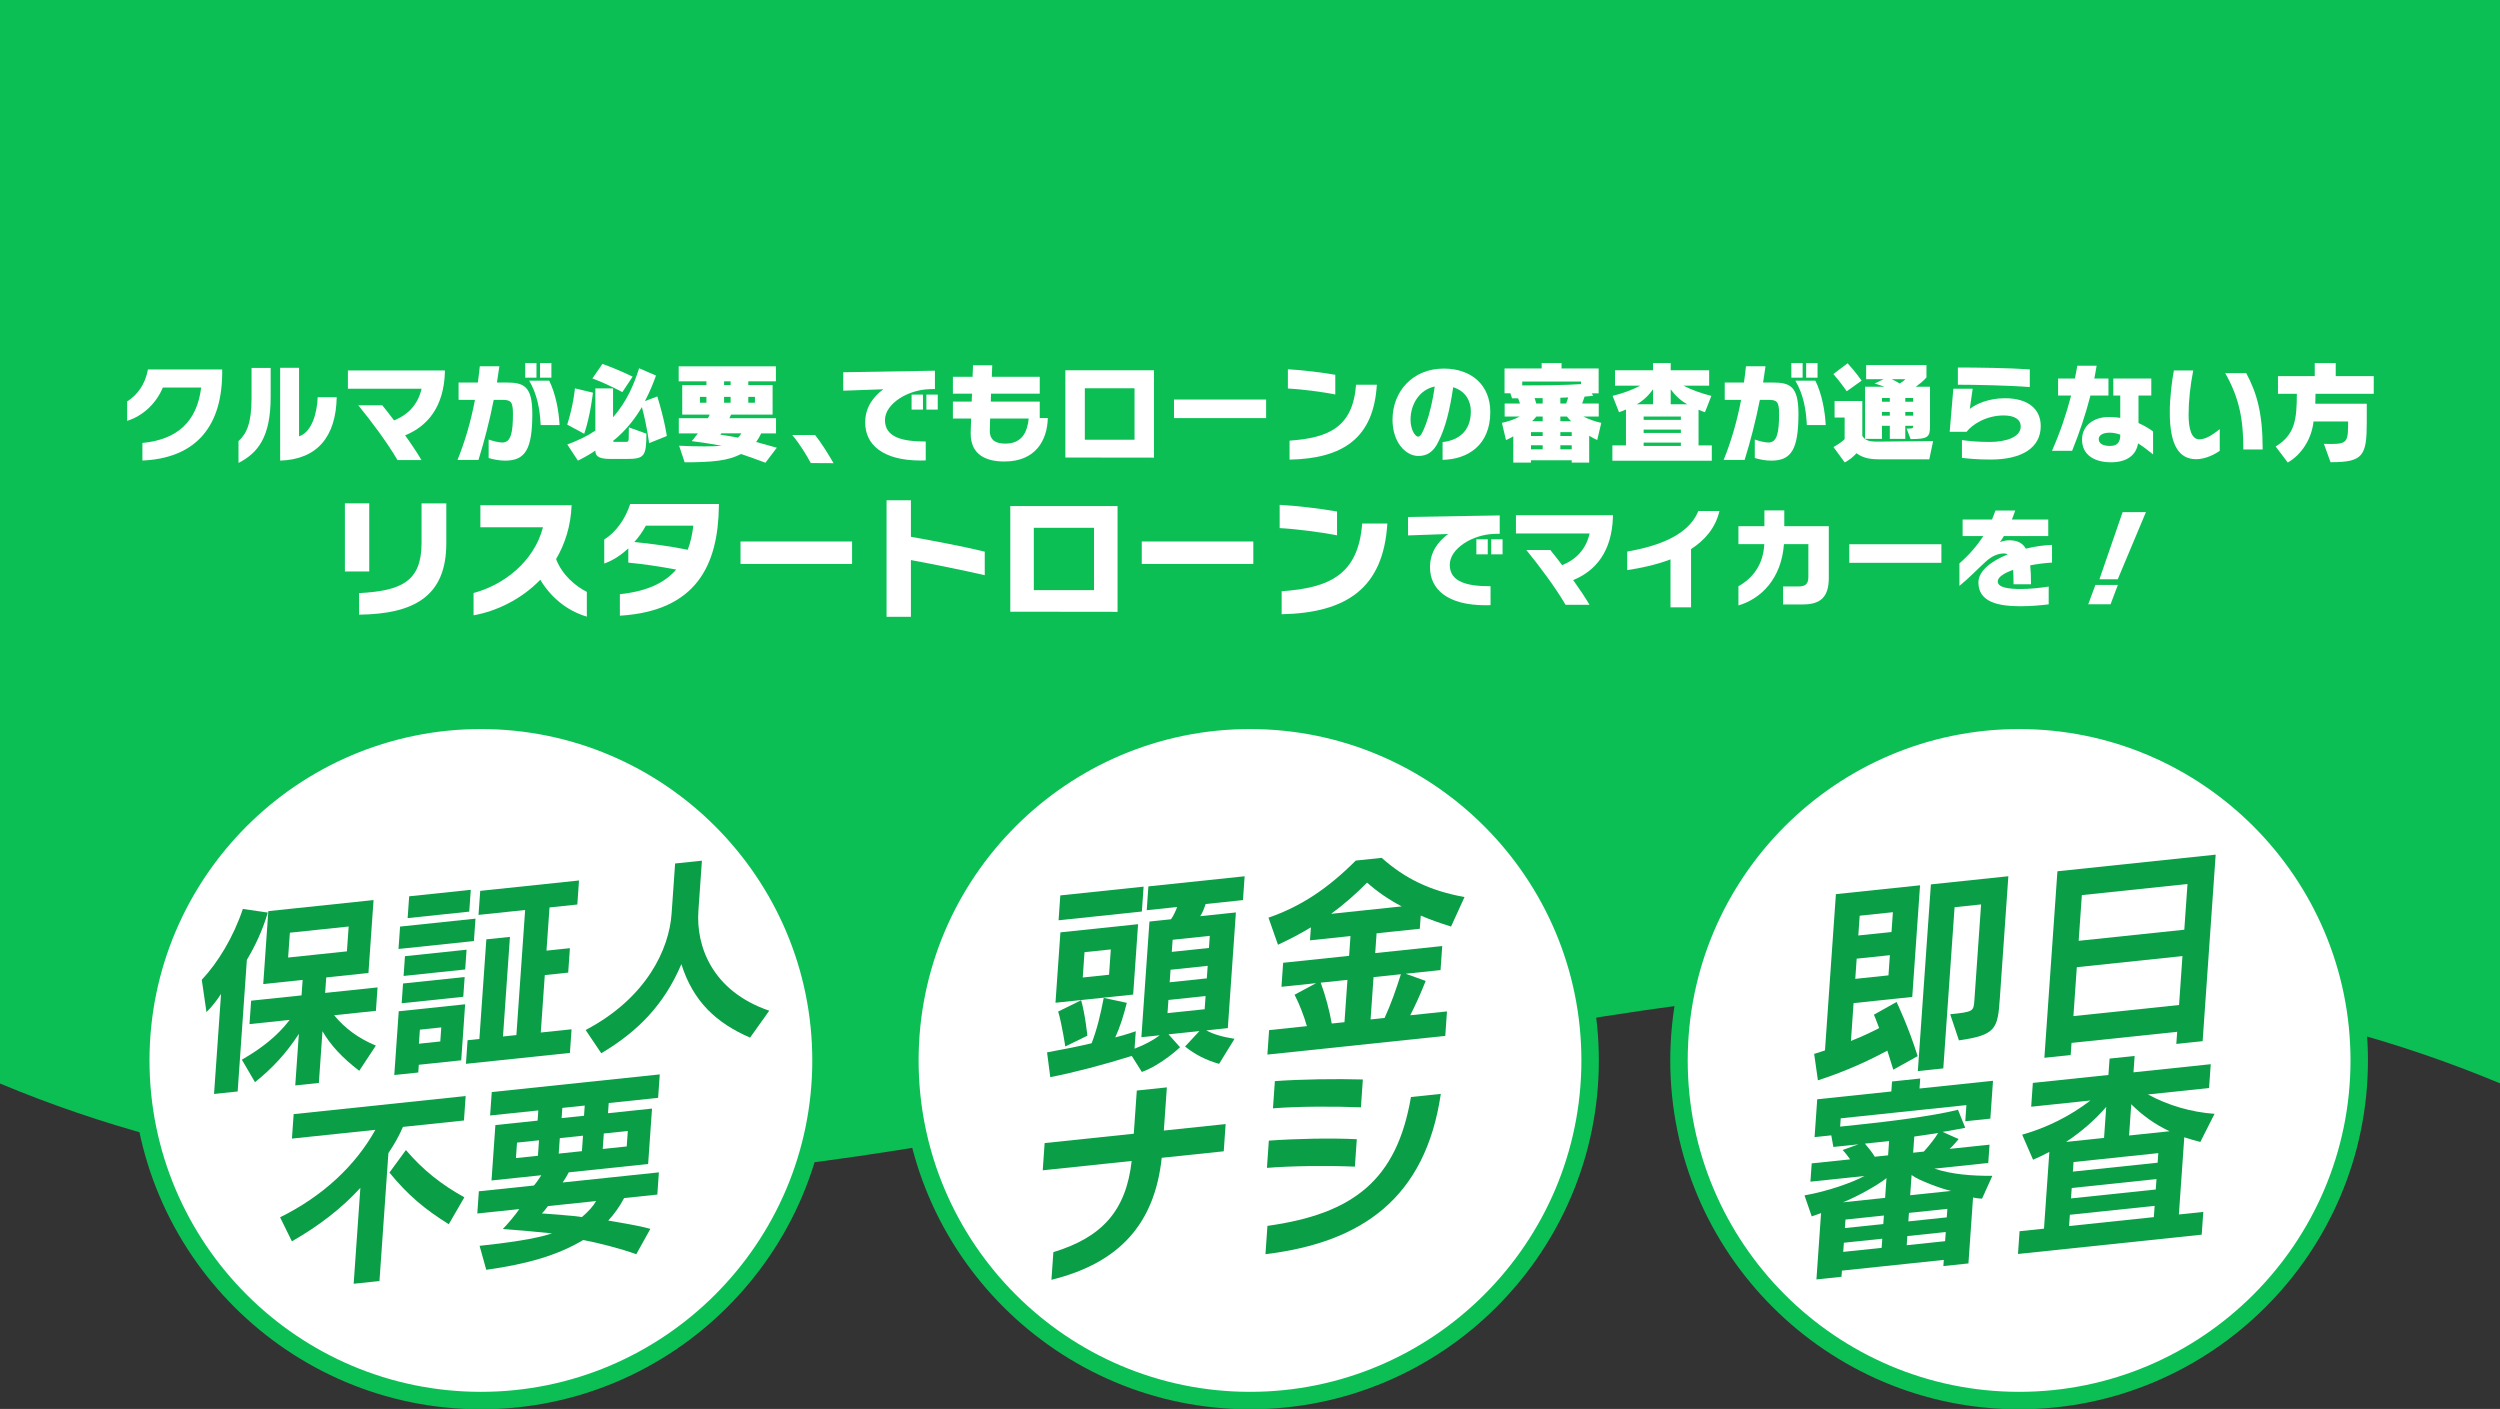 <?xml version="1.0" encoding="UTF-8"?>
<svg id="g_190" xmlns="http://www.w3.org/2000/svg" version="1.1" viewBox="0 0 1290 727">
  <rect x="0" y="0" width="1290" height="727" fill="#333333" stroke="none"/>
  <!-- Generator: Adobe Illustrator 29.0.1, SVG Export Plug-In . SVG Version: 2.1.0 Build 192)  -->
  <defs>
    <style>
      .st0 {
        fill: #0cbf55;
      }

      .st1 {
        fill: #fff;
      }

      .st2 {
        fill: #0a9e46;
      }
    </style>
  </defs>
  <path class="st0" d="M-.11,0v559.05c425.59,177.79,864.63-177.79,1290.22,0V0H-.11Z"/>
  <g>
    <circle class="st1" cx="248.14" cy="547.19" r="175.5"/>
    <path class="st0" d="M248.14,727.19c-99.25,0-180-80.75-180-180s80.75-180,180-180,180,80.75,180,180-80.75,180-180,180ZM248.14,376.19c-94.29,0-171,76.71-171,171s76.71,171,171,171,171-76.71,171-171-76.71-171-171-171Z"/>
  </g>
  <g>
    <circle class="st1" cx="645" cy="547.19" r="175.5"/>
    <path class="st0" d="M645,727.19c-99.25,0-180-80.75-180-180s80.75-180,180-180,180,80.75,180,180-80.75,180-180,180ZM645,376.19c-94.29,0-171,76.71-171,171s76.71,171,171,171,171-76.71,171-171-76.71-171-171-171Z"/>
  </g>
  <g>
    <circle class="st1" cx="1041.86" cy="547.19" r="175.5"/>
    <path class="st0" d="M1041.86,727.19c-99.25,0-180-80.75-180-180s80.75-180,180-180,180,80.75,180,180-80.75,180-180,180ZM1041.86,376.19c-94.29,0-171,76.71-171,171s76.71,171,171,171,171-76.71,171-171-76.71-171-171-171Z"/>
  </g>
  <g>
    <path class="st1" d="M73.48,237.63v-9.06c18.07-1.77,28.16-11,30.33-28.62h-19.78c-3.31,7.98-9.98,14.54-18.41,17.22v-10.03c5.13-3.25,9.29-8.67,10.72-16.48h38.31v2.34c-.34,29.07-15.45,43.5-41.16,44.64Z"/>
    <path class="st1" d="M123.07,238.88v-11.29c4.1-3.71,6.73-9.06,6.73-22.12v-15.62h9.86v14.99c0,20.69-6.56,28.9-16.59,34.03ZM144.56,237.69v-47.89h9.75v35.34c6.61-2.17,9.29-11.97,9.63-20.18h9.8c-.4,20.35-9.98,32.09-29.19,32.72Z"/>
    <path class="st1" d="M209.04,224.63c3.31,4.62,6.33,9.18,8.44,12.77h-12.37c-5.36-9.18-13.51-20.01-20.24-28.28h12.37c1.88,2.28,3.99,4.96,6.1,7.81,7.64-3.08,12.43-8.61,14.2-16.36h-38.02v-9.41h50.05v.8c-.51,17.84-8.84,27.93-20.52,32.67Z"/>
    <path class="st1" d="M260.58,237.69c-2.79,0-6.44-.68-8.44-1.37v-9.52c2.17.74,5.02,1.54,7.07,1.54,4.5,0,5.47-5.3,5.47-14.88,0-6.21-1.14-7.13-5.42-7.13h-4.5c-2.22,11.17-4.9,21.44-7.87,31.01h-10.83c3.88-9.52,6.96-20.12,9.01-31.01h-8.44v-8.95h9.92c.4-2.79.74-5.59,1.03-8.38h10.09c-.4,2.85-.8,5.64-1.25,8.38h5.02c8.89,0,13.23,1.94,13.23,16.08,0,18.36-3.59,24.23-14.08,24.23ZM271.01,194.87v-7.52h5.81v7.52h-5.81ZM278.99,219.33c-.4-8.15-1.77-15.79-5.93-22.92h10.32c3.36,6.78,4.96,15.51,5.36,22.92h-9.75ZM278.65,194.87v-7.52h5.87v7.52h-5.87Z"/>
    <path class="st1" d="M301.46,223.83l-8.78-4.73c3.19-9.86,3.99-18.7,3.99-18.7l9.29,2.22s-1.25,11.57-4.5,21.21ZM334.92,228.68s-.97-8.55-3.71-18.64c-3.13,5.36-8.09,12.08-14.82,17.44,0,.4,0,.51.74.51h6.1c.97,0,1.2-.46,1.2-2l.06-5.47,9.06,3.25c-.06,11.57-.97,13.05-10.09,13.05h-8.55c-6.73,0-7.7-1.94-7.7-4.33-1.6,1.2-5.76,3.65-9.01,5.19l-5.47-8.32c5.64-2.11,10.43-4.39,14.48-7.18v-21.78h9.12v14.94c7.53-8.67,10.95-17.56,13.45-25.31l8.72,3.76c-1.14,3.19-2.96,7.92-5.7,13.17l6.38-2.39c3.88,12.66,4.9,20.41,4.9,20.41l-9.18,3.71ZM321.12,202.34s-6.44-3.65-15.45-7.07l5.19-7.47c8.44,2.96,15.56,6.56,15.56,6.56l-5.3,7.98Z"/>
    <path class="st1" d="M394.95,238.77c-4.79-1.82-8.67-3.19-12.6-4.5-6.56,3.48-14.88,4.28-29.07,4.28l-2.85-8.55c4.39.23,9.01.34,13,.34,3.76,0,7.01-.11,8.95-.34-3.14-.63-9.92-1.65-15.45-2.39,0,0,1.48-1.65,3.19-3.99h-9.86v-7.81h14.99c.34-.51.74-1.31.97-1.88h-14.19v-15.22h12.48v-1.94h-14.31v-7.75h50.17v7.75h-14.25v1.94h12.54v15.22h-21.43c-.23.57-.57,1.31-.86,1.88h24.06v7.81h-7.64c-.8,1.65-1.65,3.14-2.62,4.45,2.96.8,6.44,1.77,10.66,2.96l-5.87,7.75ZM364.51,204.79h-3.36v3.02h3.36v-3.02ZM372.15,223.6c-.29.46-.46.68-.46.68,3.08.46,6.21.97,9.12,1.54.74-.68,1.37-1.54,1.71-2.22h-10.38ZM376.99,196.76h-3.36v1.94h3.36v-1.94ZM376.99,204.79h-3.36v3.02h3.36v-3.02ZM389.54,204.79h-3.42v3.02h3.42v-3.02Z"/>
    <path class="st1" d="M418.38,238.94c-2.39-4.39-5.47-9.52-9.58-14.48h11.8c3.19,4.1,6.38,9.12,9.52,14.54l-11.74-.06Z"/>
    <path class="st1" d="M479.78,200.8c-11.46.29-23.14,7.58-23.14,15.96,0,9.12,9.46,11.06,21.04,11.06v9.75c-.86.06-1.71.06-2.57.06-19.72,0-28.67-8.27-28.67-19.61,0-7.81,4.1-13.23,9.35-17.16l-20.69.74v-9.52l47.32-.8v9.46l-2.62.06ZM470.38,211.35v-7.75h5.87v7.75h-5.87ZM478.01,211.35v-7.75h5.87v7.75h-5.87Z"/>
    <path class="st1" d="M518.32,238.14c-9.98,0-17.44-3.76-17.44-14.42v-.86c0-.51.11-3.19.23-6.9h-9.41v-8.72h9.69c.06-1.37.11-2.74.17-4.1h-9.86v-8.72h10.15c.17-3.53.23-5.93.23-5.93h9.92s-.11,2.39-.23,5.93h24.74v8.72h-25.14c0,1.37-.06,2.74-.11,4.1h25.25v8.49h4.16c-.29,11.57-6.38,22.4-22.35,22.4ZM510.91,215.97c-.11,3.25-.17,5.59-.17,6.04v.29c0,4.96,3.19,6.61,8.09,6.61,8.61,0,11.34-6.21,11.97-12.94h-19.9Z"/>
    <path class="st1" d="M549.73,236.09v-45.04h45.72v45.09l-45.72-.06ZM585.42,200.35h-25.65v26.57h25.65v-26.57Z"/>
    <path class="st1" d="M605.78,215.74v-9.58h47.54v9.58h-47.54Z"/>
    <path class="st1" d="M664.55,200.46v-9.92c7.47.4,17.22,1.6,24.46,2.85v10.15c-6.55-1.31-17.56-2.74-24.46-3.08ZM665.41,237.17v-9.8c20.35-1.42,32.66-7.01,34.32-28.85h10.72c-1.65,27.42-17.27,38.08-45.04,38.65Z"/>
    <path class="st1" d="M744.37,237.29v-9.18c7.64-.8,14.59-5.13,14.59-15.91,0-5.13-2.62-10.43-9.12-12.37-1.77,12.08-4.05,20.98-7.64,28.1-2.68,5.64-6.21,7.35-10.32,7.35-6.5,0-13.34-6.96-13.34-18.75,0-14.48,10.32-26.34,26.45-26.34,14.48,0,24,8.67,24,22.4,0,17.44-11.97,24.46-24.63,24.68ZM727.83,216.54c0,5.42,2.56,8.78,3.88,8.78,1.43,0,2.57-2.57,4.22-6.95,1.77-4.9,3.48-12.14,4.39-18.93-8.15,1.71-12.48,9.46-12.48,17.1Z"/>
    <path class="st1" d="M824.18,227.08c-1.37-.63-2.91-1.42-4.16-2.22v13.85h-9.01v-1.2h-21.04v1.2h-9.12v-13.57c-1.25.8-2.39,1.31-3.76,1.94l-2.11-8.89c3.08-.63,6.38-1.77,9.23-3.25h-7.81v-6.73h7.92l-.97-2.68h-3.14l-.85-2.62h-3.02v-12.77h19.15v-2.79h10.26v2.79h19.15v12.83h-3.59l.8,1.2c-1.2.17-2.74.4-4.45.46l-1.26,3.59h8.55v6.73h-7.93c2.85,1.42,6.16,2.62,9.24,3.25l-2.11,8.89ZM815.8,196.87h-30.33v2c8.66,0,23.09-.11,30.33-.68v-1.31ZM796.02,222.98h-6.04v2h6.04v-2ZM796.02,229.76h-6.04v2.11h6.04v-2.11ZM796.02,214.94h-3.25c-.57.68-1.37,1.6-2.17,2.39h5.42v-2.39ZM796.02,205.42h-4.16l.85,2.79h3.31v-2.79ZM805.14,205.25v2.96h3.02l1.03-3.14c-1.03.06-2.85.17-4.05.17ZM808.5,214.94h-3.36v2.39h5.53c-.8-.8-1.6-1.71-2.17-2.39ZM811.01,222.98h-5.87v2h5.87v-2ZM811.01,229.76h-5.87v2.11h5.87v-2.11Z"/>
    <path class="st1" d="M831.99,237.74v-7.92h7.01v-18.53c-1.08.51-2.56,1.08-3.59,1.42l-3.31-8.44c4.96-1.2,10.09-3.08,14.25-5.25h-13v-7.98h19.61v-3.71h9.12v3.71h19.84v7.98h-13.22c4.28,2.22,9.41,4.05,14.37,5.25l-3.31,8.44c-1.03-.34-2.22-.8-3.31-1.31v18.41h6.84v7.92h-51.31ZM852.97,200.86c-2.74,3.93-6.27,6.67-8.44,7.75h8.44v-7.75ZM867.33,214.94h-19.21v1.71h19.21v-1.71ZM867.33,221.67h-19.21v1.71h19.21v-1.71ZM867.33,228.39h-19.21v1.71h19.21v-1.71ZM862.09,200.86v7.75h8.55c-2.17-1.08-5.81-3.82-8.55-7.75Z"/>
    <path class="st1" d="M913.91,237.69c-2.79,0-6.44-.68-8.44-1.37v-9.52c2.17.74,5.02,1.54,7.07,1.54,4.5,0,5.47-5.3,5.47-14.88,0-6.21-1.14-7.13-5.42-7.13h-4.5c-2.22,11.17-4.9,21.44-7.87,31.01h-10.83c3.88-9.52,6.96-20.12,9.01-31.01h-8.44v-8.95h9.92c.4-2.79.74-5.59,1.03-8.38h10.09c-.4,2.85-.8,5.64-1.25,8.38h5.02c8.89,0,13.22,1.94,13.22,16.08,0,18.36-3.59,24.23-14.08,24.23ZM924.34,194.87v-7.52h5.81v7.52h-5.81ZM932.33,219.33c-.4-8.15-1.77-15.79-5.93-22.92h10.32c3.36,6.78,4.96,15.51,5.36,22.92h-9.75ZM931.98,194.87v-7.52h5.87v7.52h-5.87Z"/>
    <path class="st1" d="M952.91,201.89s-3.36-4.9-6.9-8.89l7.35-5.53c3.76,3.99,7.24,8.95,7.24,8.95l-7.7,5.47ZM995.49,237h-26.22c-5.47,0-8.78-1.2-11.29-3.13-1.54,1.65-3.59,3.48-6.1,4.73l-5.81-7.92c4.28-2.39,5.76-4.1,5.76-4.1v-11.12h-5.19v-8.55h14.31v18.01c1.37,2.28,3.36,2.96,7.75,2.96h.57l28.22-.29-1.99,9.41ZM985.86,226.57l-2.05-5.42c2.91,0,3.36,0,3.36-1.31v-.11h-4.05v6.73h-7.98v-6.73h-4.05v6.73h-8.72v-26.91h10.03c-2.11-.8-5.13-1.65-5.13-1.65l4.67-2.22h-9.01v-7.3h31.12v6.38c-1.48,1.77-3.82,3.59-5.47,4.79h7.3v20.24c0,5.7-.91,6.78-10.03,6.78ZM975.14,205.36h-4.05v1.94h4.05v-1.94ZM975.14,212.55h-4.05v1.94h4.05v-1.94ZM976.11,195.67c1.43.63,2.68,1.31,4.16,2.22.86-.51,2.22-1.48,2.91-2.22h-7.07ZM987.17,205.36h-4.05v1.94h4.05v-1.94ZM987.17,212.55h-4.05v1.94h4.05v-1.94Z"/>
    <path class="st1" d="M1027.13,237.12c-7.41,0-11.57-.51-14.76-.86v-9.18c3.48.46,7.64.97,14.37.97,8.49,0,15.96-2.57,15.96-7.98,0-3.53-3.02-5.7-8.84-5.7-8.95,0-16.25,4.67-19.1,8.44h-8.72l1.88-22.23h9.98l-1.48,10.38c3.36-2.57,9.75-5.47,18.13-5.47,12.26,0,18.47,5.81,18.47,14.37,0,11-9.41,17.27-25.88,17.27ZM1010.26,198.52v-8.89c9.98,0,26.22.23,37.11.97v9.12c-10.72-.86-28.22-1.2-37.11-1.2Z"/>
    <path class="st1" d="M1078.67,204.11c-2.56,9.92-5.7,19.21-9.46,28.5h-10.38c4.05-9.18,7.35-18.75,9.86-28.5h-6.73v-8.78h8.67c.46-2.22.91-4.39,1.25-6.61h9.98c-.4,2.22-.74,4.45-1.2,6.61h7.3v8.78h-9.29ZM1103.24,228.79c-1.08,6.56-6.38,9.75-13.97,9.75-8.66,0-14.94-3.88-14.94-11.69,0-7.01,5.59-11.69,14.08-11.69,2,0,3.88.17,5.64.46v-11.52h-3.59v-8.78h19.61v8.78h-6.61v14.19c3.13,1.37,5.64,2.96,7.53,4.33v11.86c-2.34-1.94-4.96-3.93-7.75-5.7ZM1088.65,223.26c-3.88,0-5.7,1.48-5.7,3.36,0,2.45,2.57,3.48,5.76,3.48,3.82,0,5.36-1.77,5.36-5.81-1.82-.68-3.71-1.03-5.42-1.03Z"/>
    <path class="st1" d="M1133.23,236.94c-8.61,0-13.62-6.78-13.62-24.11,0-7.92,1.14-16.47,2.11-21.66h9.98c-1.54,7.98-2.39,15.62-2.39,22.92s1.6,12.6,5.47,12.6,7.3-2.74,10.6-5.24v11.17c-2.28,1.65-7.24,4.33-12.14,4.33ZM1157.57,231.93c0-15.05-1.88-26.17-9.35-39.39h10.83c5.47,10.26,8.49,20.46,8.49,39.39h-9.98Z"/>
    <path class="st1" d="M1194.8,203.2c0,1.77-.06,3.42-.11,5.13h26.56v9.58c0,17.22-1.88,20.58-18.3,20.58h-.4l-3.42-9.46c1.48.06,2.74.06,3.88.06,8.49,0,8.61-1.6,8.61-11.63h-17.84c-.91,8.61-5.81,16.87-13.28,21.21l-6.27-8.27c10.09-6.16,10.89-14.08,10.95-27.19h-9.75v-9.12h18.98v-6.73h10.83v6.73h19.61v9.12h-30.04Z"/>
    <path class="st1" d="M177.97,294.86v-35.13h12.56v35.13h-12.56ZM185.29,317.16v-11.11c21.74-1.17,32.23-5.94,32.23-25.81v-20.5h12.77v20.64c0,27.33-16.63,36.44-45,36.79Z"/>
    <path class="st1" d="M278.8,299.14c-9.94,10.28-22.84,16.29-34.44,18.36v-11.53c15.11-3.93,31.13-15.87,35.82-33.89h-32.3v-11.39h47.07c-.41,10.84-3.45,20.01-8.01,27.81,3.31,8.49,10.15,14.01,15.87,16.91v12.77c-10.63-3.11-18.91-10.42-24.02-19.05Z"/>
    <path class="st1" d="M319.86,317.71v-11.11c13.6-1.45,22.91-5.59,29.06-12.7-8.9-1.66-16.84-2.83-24.71-3.59v-7.32c-3.59,3.31-7.73,6.14-12.42,7.8v-12.42c5.87-3.59,10.84-10.42,13.39-18.29h45.76v1.17c-.41,30.16-11.46,54.04-51.07,56.45ZM333.25,271.26c-1.52,2.83-3.52,5.73-5.93,8.42,9.04.9,18.77,2.21,27.54,4,1.45-3.73,2.35-7.8,2.9-12.42h-24.5Z"/>
    <path class="st1" d="M382.11,291v-11.59h57.56v11.59h-57.56Z"/>
    <path class="st1" d="M470.03,289v29.26h-12.56v-60.11h12.56v18.84c12.49,2.21,27.33,5.04,38.1,7.66v12.15c-11.11-2.55-26.78-5.73-38.1-7.8Z"/>
    <path class="st1" d="M521.31,315.64v-54.52h55.35v54.59l-55.35-.07ZM564.51,272.36h-31.06v32.16h31.06v-32.16Z"/>
    <path class="st1" d="M589.15,291v-11.59h57.56v11.59h-57.56Z"/>
    <path class="st1" d="M660.3,272.5v-12.01c9.04.48,20.84,1.93,29.61,3.45v12.29c-7.94-1.59-21.26-3.31-29.61-3.73ZM661.33,316.95v-11.87c24.64-1.72,39.55-8.49,41.55-34.92h12.98c-2,33.2-20.91,46.1-54.52,46.79Z"/>
    <path class="st1" d="M771.22,275.48c-11.46.29-23.14,7.58-23.14,15.96,0,9.12,9.46,11.06,21.04,11.06v9.75c-.86.06-1.71.06-2.57.06-19.72,0-28.67-8.27-28.67-19.61,0-7.81,4.11-13.23,9.35-17.16l-20.69.74v-9.52l47.31-.8v9.46l-2.62.06ZM761.81,286.02v-7.75h5.87v7.75h-5.87ZM769.45,286.02v-7.75h5.87v7.75h-5.87Z"/>
    <path class="st1" d="M811.76,299.31c3.3,4.62,6.33,9.18,8.44,12.77h-12.37c-5.36-9.18-13.51-20.01-20.24-28.28h12.37c1.88,2.28,3.99,4.96,6.1,7.81,7.64-3.08,12.43-8.61,14.19-16.36h-38.02v-9.41h50.05v.8c-.51,17.84-8.84,27.93-20.52,32.67Z"/>
    <path class="st1" d="M872.58,283.34v30.04h-10.6v-24.74c-7.7,2.91-15.73,4.56-22.35,5.53v-9.58c23.71-4.05,33.23-12.31,36.71-20.92h10.89c-2.05,8.84-7.64,15.11-14.65,19.67Z"/>
    <path class="st1" d="M930.45,311.9h-10.38v-9.29h7.98c3.71,0,5.07-1.43,5.07-5.02v-16.82h-12.6c-1.31,17.79-11.74,28.16-23.49,31.64v-9.92c7.24-3.99,12.88-11.06,13.34-21.72h-13.34v-9.24h13.4v-8.15h10.26v8.15h22.97v26.74c0,9.63-4.16,13.62-13.22,13.62Z"/>
    <path class="st1" d="M954.22,290.41v-9.58h47.54v9.58h-47.54Z"/>
    <path class="st1" d="M1047.6,291.72c.29,2.79.4,6.04.4,9.75h-9.01c0-2.74-.06-5.24-.23-7.41-4.85,1.71-7.92,3.82-7.92,5.93,0,3.08,5.07,3.93,11.8,3.93,4.73,0,9.23-.46,14.48-1.25v9.18c-3.54.4-8.38.97-14.65.97-11.52,0-21.61-2.22-21.61-12.26,0-5.99,6.61-11.06,15.11-14.48-.51-.34-1.14-.51-1.82-.51-3.25,0-6.44,1.37-9.69,4.39-3.93,3.54-7.98,7.92-13.4,12.37v-11.63c4.67-4.05,8.84-8.72,12.31-14.08h-10.66v-8.55h15.16c.63-1.48,1.2-3.08,1.77-4.62h10.21c-.57,1.54-1.08,3.14-1.71,4.62h18.76v8.55h-22.92c-.63,1.2-1.37,2.22-2.05,3.13.97-.4,3.02-.97,4.79-.97,4.28,0,6.96,1.42,8.61,4.33,4.67-1.14,9.35-1.82,13.51-1.94v9.12c-3.82.23-7.7.74-11.23,1.42Z"/>
    <path class="st1" d="M1089.05,311.79h-11.52l3.71-9.98h11.57l-3.76,9.98ZM1092.76,298.91h-9.46l11.97-34.66h12.03l-14.54,34.66Z"/>
  </g>
  <g>
    <path class="st2" d="M127.38,495.29l-4.75,67.91-12.18,1.28,3.61-51.61c-2.53,3.92-5.43,7.35-7.52,9.35l-2.42-16.65c8.19-8.69,16.28-21.85,21.2-36.56l12.88,1.88c-2.93,9.7-6.53,17.17-10.82,24.41ZM185.36,552.54c-8.55-6.61-14.57-12.87-18.96-20.44l-1.87,26.7-12.18,1.28,1.86-26.6c-6.43,9.96-13.75,17.83-22.64,24.92l-6.77-11.6c10.14-5.87,18.16-12.03,24.69-20.54l-20.75,2.18.85-12.09,26.01-2.73.56-7.99-20.33,2.14,2.63-37.63,54.29-5.71-2.63,37.63-21.78,2.29-.56,7.99,27.04-2.84-.85,12.09-21.57,2.27c5.76,7.01,12.79,12.01,21.54,15.68l-8.59,13.01ZM179.91,478.08l-30.34,3.19-.9,12.82,30.34-3.19.9-12.83Z"/>
    <path class="st2" d="M216.11,549.41l-.28,4-12.38,1.3,2.3-32.9,34.26-3.6-2.02,28.91-21.88,2.3ZM205.63,489.67l.81-11.56,38.91-4.09-.81,11.56-38.91,4.09ZM207.26,517.68l.71-10.2,31.79-3.34-.71,10.2-31.79,3.34ZM208.25,503.59l.71-10.2,31.79-3.34-.71,10.2-31.79,3.34ZM210.34,473.74l.79-11.25,31.79-3.34-.79,11.25-31.79,3.34ZM227.7,530.14l-11.04,1.16-.51,7.25,11.04-1.16.51-7.25ZM240.42,548.94l.85-12.19,6.09-.64,3.59-51.4,12.18-1.28-3.59,51.4,6.92-.73,4.51-64.54-24.05,2.53.87-12.4,50.98-5.36-.87,12.4-14.35,1.51-1.56,22.29,12.08-1.27-.88,12.61-12.08,1.27-2.07,29.64,15.89-1.67-.85,12.19-53.67,5.64Z"/>
    <path class="st2" d="M387.05,535.41c-17.3-7.47-29.34-18.52-35.46-37.91-8.95,20.98-22.4,34.7-41.33,45.98l-8.07-11.99c31.7-16.69,43.1-41.99,44.35-59.97l1.82-25.96,13.83-1.45-1.82,25.96c-1.24,17.77,6.75,41.24,36.56,51.46l-9.88,13.87Z"/>
    <path class="st2" d="M207.92,581.48c-1.96,4.59-4.42,8.92-7.5,13.52l-4.62,66.02-13.31,1.4,3.46-49.51c-9.55,10.6-21.88,19.93-35.33,27.61l-6.1-12.4c22.07-10.88,38.96-26.74,49.16-45.13l-43.04,4.52.88-12.62,88.76-9.33-.88,12.61-31.48,3.31ZM231.56,631.69c-12.47-7.77-21.17-15.1-30.61-26.63l8.5-11.64c8.8,10.34,18.51,17.98,30.16,24.38l-8.04,13.89Z"/>
    <path class="st2" d="M322.04,618.21c-2.13,4.08-4.97,8.14-8.19,11.61,6.47,1.2,15.1,2.38,21.73,4.29l-7.27,13.08c-7.69-2.84-19.57-5.87-27.35-7.35-13.37,7.98-29.15,12.46-50.05,15.38l-3.44-12.37c13.42-1.41,29.45-3.62,37.33-6.43-5.18-.6-18.83-1.78-25.35-2.24,2.99-3.13,6.56-7.37,8.51-10.29l-21.67,2.28.8-11.46,28.38-2.98c1.11-1.16,2.71-3.52,3.85-5.31l-25.7,2.7,2-28.59,21.78-2.29.37-5.26-24.87,2.61.85-12.09,86.69-9.11-.85,12.09-25.49,2.68-.37,5.26,22.71-2.39-2,28.59-40.97,4.31c-.83,1.65-1.88,3.43-3.13,5.23l49.64-5.22-.8,11.46-17.13,1.8ZM278.13,588.39l-11.35,1.19-.56,7.99,11.35-1.19.56-7.99ZM282.72,622.35c-.69,1.01-2.03,2.72-3.13,3.77,4.07.41,16.93,1.14,20.66,1.9,3.38-2.86,5.93-5.74,7.34-8.28l-24.87,2.61ZM300.83,586.01l-11.97,1.26-.56,7.99,11.97-1.26.56-7.99ZM301.72,570.47l-11.56,1.21-.37,5.26,11.56-1.21.37-5.26ZM323.95,583.58l-12.38,1.3-.56,7.99,12.38-1.3.56-7.99Z"/>
  </g>
  <g>
    <path class="st2" d="M629.04,548.95c-6.71-1.91-12.39-4.8-17.55-8.94l7.4-7.97-15.94,1.67,5.95,6.67s-9.51,9.06-19.71,12.75l-5.2-8.28c-14.54,4.58-29.14,8.4-42.04,10.96l-1.67-12.79c8.77-1.58,16.47-3.15,23-4.7,2.74-7.04,4.7-15.2,6.24-23.42l11.9,2.56c-1.64,6.6-3.43,12.34-5.95,17.84,5.33-1.32,10.59-3.18,10.59-3.18l-.63,9c5.49-2.1,9.83-4.52,13-6.92l-9.48,1,4.17-59.69,11.1-1.17c1.18-1.54,2.31-4.06,3.22-6.33l-15.73,1.65.86-12.29,49.66-5.22-.86,12.29-19.28,2.03c-.68,2.14-1.48,4.29-2.79,6.28l18.42-1.94-4.17,59.69-11.1,1.17c3.5,1.92,8.21,3.38,14.56,4.35l-7.96,12.93ZM544.63,517.41l2.54-36.32,40.08-4.21-2.54,36.32-40.08,4.21ZM549.68,539.97s-1.75-11.69-3.66-18.02l11.85-5.82c2.07,7.08,3.21,18.29,3.21,18.29l-11.4,5.56ZM546.22,474.87l.9-12.84,42.98-4.52-.9,12.84-42.98,4.52ZM573.18,489.9l-13.57,1.43-.91,13.06,13.57-1.43.91-13.06ZM622.08,513.96l-19.17,2.02-.48,6.8,19.17-2.02.48-6.8ZM623.17,498.37l-19.17,2.02-.45,6.47,19.17-2.02.45-6.47ZM624.25,482.9l-19.17,2.02-.44,6.25,19.17-2.02.44-6.25Z"/>
    <path class="st2" d="M748.75,478.09c-5.55-1.7-10.77-3.55-15.65-5.65l-.48,6.8-22.3,2.34-.71,10.21,34.58-3.63-.87,12.4-17.99,1.89,10.33,3.71c-2.85,7.16-5.62,13.12-7.98,17.72l18.96-1.99-.88,12.62-91.79,9.65.88-12.62,19.5-2.05c-1.46-5.18-3.81-11.25-6.35-16.22l11.11-5.96-17.88,1.88.87-12.4,34.04-3.58.71-10.21-20.9,2.2.47-6.69c-5.25,3.17-10.91,6.16-16.99,8.97l-4.9-13.97c16.77-5.79,30.56-14.98,45.05-29.46l13.36-1.4c11.98,10.61,24.59,16.91,42.75,20.23l-6.95,15.22ZM695.28,505.61l-13.79,1.45c2.52,6.82,4.54,14.55,5.69,21.08l6.57-.69,1.53-21.84ZM705.42,455.42c-5.75,5.83-11.79,11.15-18.56,16.11l36.41-3.83c-6.7-3.54-12.62-7.61-17.86-12.28ZM708.75,504.19l-1.53,21.84,7.22-.76c3.4-7.33,5.95-14.79,8.42-22.56l-14.11,1.48Z"/>
    <path class="st2" d="M599.45,597.43c-3.66,34.04-21.76,54.25-56.91,62.95l1-14.27c25.02-7.64,37.52-21.26,40.4-47.05l-45.89,4.82.98-14.05,46-4.83,1.56-22.28,15.51-1.63-1.56,22.28,31.89-3.35-.98,14.05-32,3.36Z"/>
    <path class="st2" d="M652.98,647.14l1.02-14.59c44.49-6.2,66.79-23.79,74.05-66.49l15.41-1.62c-7.95,53.99-40.98,76.74-90.48,82.71ZM653.74,602.62l.98-14.05c13.76-1.01,31.97-1.4,45.39-.74l-.99,14.16c-13.97-.6-32.48-.4-45.39.63ZM656.85,571.9l.98-14.04c13.65-1,31.53-1.24,45.4-.85l-1,14.37c-13.54-.54-32.26-.53-45.38.52Z"/>
  </g>
  <g>
    <path class="st2" d="M976.93,551.94c-1.04-3.49-2.09-6.75-3.06-9.81-7.22,3.92-20.51,10.44-35.83,15.31l-1.93-13.63c1.97-.64,3.72-1.15,5.58-1.79l5.64-80.65,43.42-4.56-4.03,57.61-30.27,3.18-1.37,19.53c6.38-2.52,11.14-4.87,14.58-6.65-1.62-4.4-2.72-6.9-2.72-6.9l11.69-6.56s6.07,12.54,10.88,27.94l-12.57,6.99ZM975.18,492.87l-17.13,1.8-.73,10.42,17.13-1.8.73-10.42ZM976.73,470.7l-17.13,1.8-.71,10.21,17.13-1.8.71-10.21ZM1010.81,536.83l-4.51-13.47c11.85-1.25,12.08-1.49,12.46-6.97.02-.22.03-.44.05-.66l3.43-49.05-13.68,1.44-5.82,83.18-13.14,1.38,6.74-96.34,39.97-4.2-4.17,59.69c-.08,1.1-.15,2.19-.22,3.18-1.1,15.8-1.87,19.04-21.1,21.82Z"/>
    <path class="st2" d="M1122.98,538.66l.44-6.25-54.51,5.73-.44,6.25-13.57,1.43,6.73-96.24,81.66-8.58-6.73,96.24-13.57,1.43ZM1126.15,493.34l-54.51,5.73-1.76,25.24,54.51-5.73,1.76-25.24ZM1128.75,456.14l-54.51,5.73-1.65,23.59,54.51-5.73,1.65-23.59Z"/>
    <path class="st2" d="M1022.75,618.51c-2.35-.08-4.66-.6-4.66-.6l-2.38,34.02-12.93,1.36.22-3.18-52.57,5.53-.22,3.18-12.93,1.36,2.39-34.24s-2.31.9-4.82,1.71l-3.73-10.83c12.02-2.13,24.3-6.47,30.96-10.01l-27.9,2.93.66-9.44,19.82-2.08c-1.35-2.04-3.83-4.83-3.83-4.83l8.12-2.92c-2.05.21-9.26.97-12.93,1.36l-1.08-5.99-8.62.91,1.37-19.53,38.24-4.02.36-5.16,14.54-1.53-.36,5.16,37.92-3.99-1.37,19.53-12.93,1.36.58-8.34-64.85,6.82-.3,4.28c2.48-.26,5.82-.61,9.59-1.01,14.87-1.56,37.19-4.24,51.22-7.67l3.73,9.3c-2.92.53-8.56,1.66-11.7,2.1l8.29,3.7s-2.46,3.09-4.63,5.06l20.58-2.16-.66,9.44-27.79,2.92c8.99,2.98,19.09,3.76,29.9,3.72l-5.32,11.78ZM973.44,607.9c-4.87,3.89-15.44,9.68-22.48,12.49l21.76-2.29.71-10.21ZM971.26,639.17l-19.82,2.08-.33,4.72,19.82-2.08.33-4.72ZM972.09,627.21l-19.82,2.08-.31,4.39,19.82-2.08.31-4.39ZM974.78,588.8c-3.77.4-8.73.92-12.5,1.31,1.08,1.3,3.86,4.5,5.09,6.76l6.89-.72.51-7.35ZM1004.01,635.73l-19.82,2.08-.33,4.72,19.82-2.08.33-4.72ZM1004.84,623.77l-19.82,2.08-.31,4.39,19.82-2.08.31-4.39ZM986.38,606.32l-.73,10.42,21.12-2.22c-4.95-1.11-16.63-5.33-20.39-8.21ZM987.77,586.46l-.58,8.34,5.49-.58c2.89-3.14,6.07-7.28,7.41-9.6-3.24.45-7.57,1.23-12.32,1.84Z"/>
    <path class="st2" d="M1135.37,589.24c-2.42-.62-5.88-1.56-8.28-2.4l-2.79,39.83,12.6-1.32-.82,11.74-94.8,9.96.82-11.74,12.6-1.32,2.77-39.61c-2.45,1.35-5.99,3.03-8.41,4.04l-5.62-12.92c12.87-3.64,24.85-9.69,35.24-17.65l-30.59,3.22.86-12.29,39-4.1.59-8.45,12.93-1.36-.59,8.45,39.86-4.19-.86,12.29-31.56,3.32c10.61,5.75,22.56,9.17,34.38,10l-7.32,14.49ZM1086.81,571.15c-5.82,6.82-13.1,13.03-20.73,18.08l19.61-2.06,1.12-16.02ZM1111.79,622.22l-43.74,4.6-.41,5.82,43.74-4.6.41-5.82ZM1112.75,608.4l-43.74,4.6-.38,5.38,43.74-4.6.38-5.38ZM1113.69,595.01l-43.74,4.6-.35,4.94,43.74-4.6.34-4.94ZM1099.73,569.79l-1.13,16.13,20.9-2.2c-7.46-3.46-14.08-8.22-19.77-13.93Z"/>
  </g>
</svg>
